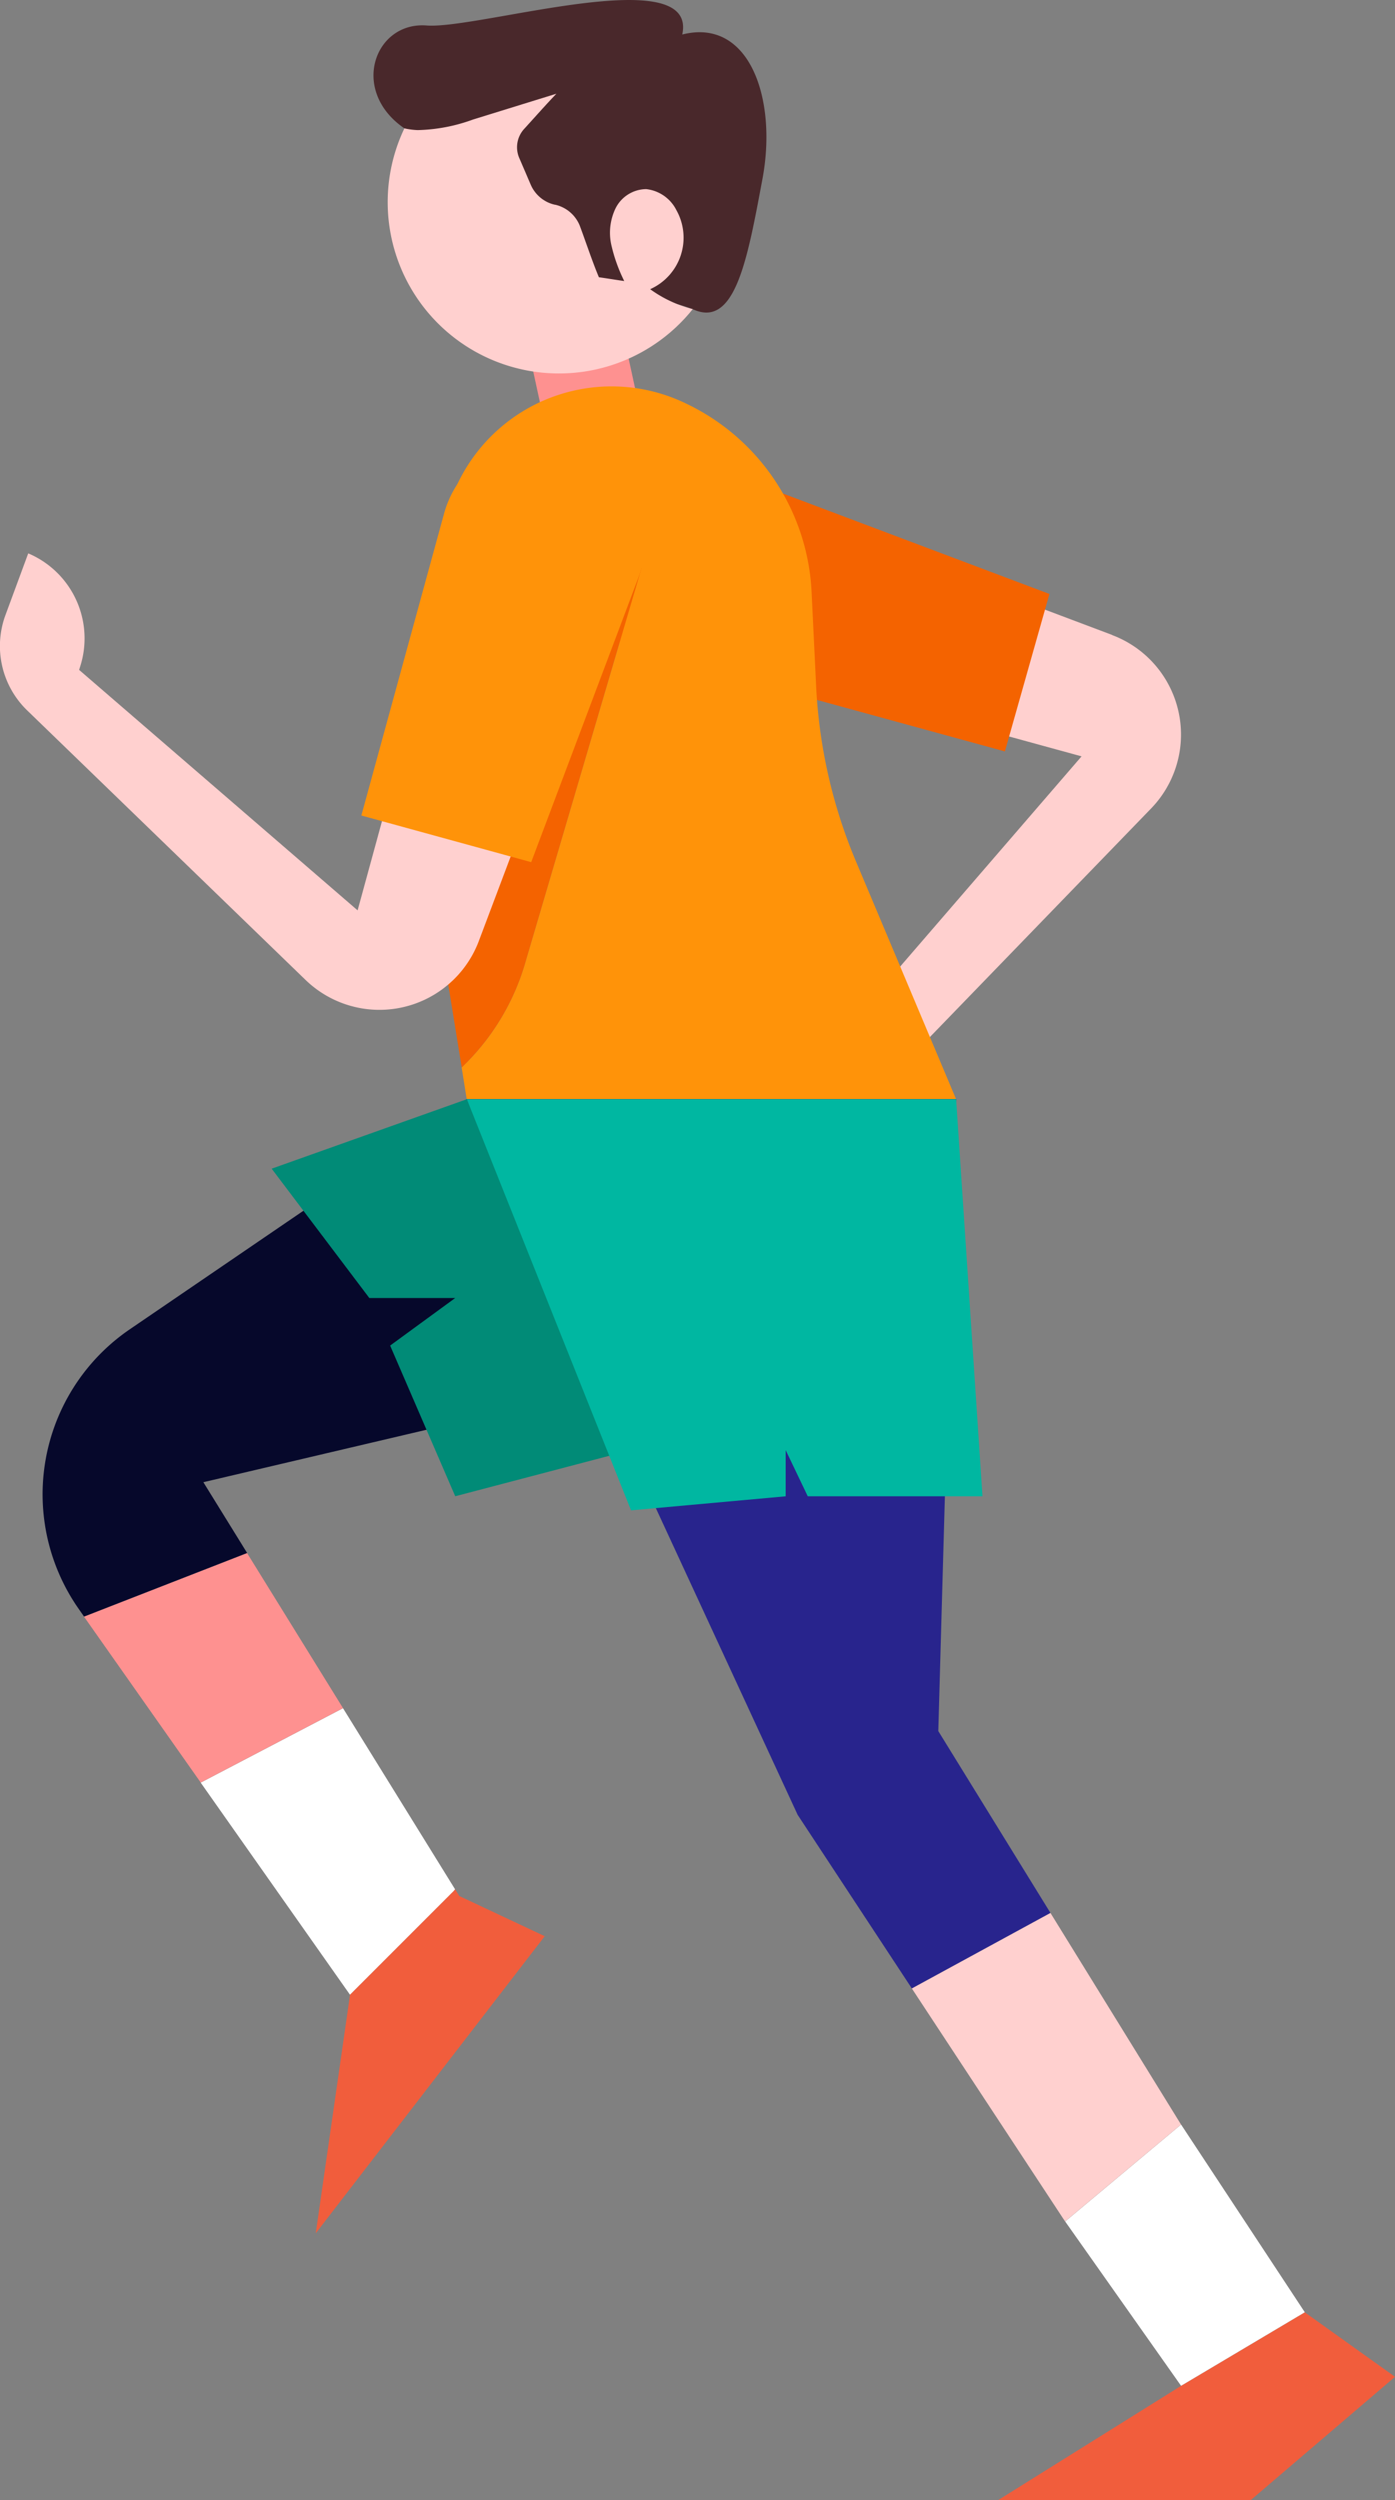 <svg xmlns="http://www.w3.org/2000/svg" width="55.03" height="98.596" viewBox="0 0 55.03 98.596"><rect x="0" y="0" width="55.03" height="98.596" fill="#808080" stroke="none"/><g id="&#x30B0;&#x30EB;&#x30FC;&#x30D7;_4431" data-name="&#x30B0;&#x30EB;&#x30FC;&#x30D7; 4431" transform="translate(-13455.115 550.566)"><path id="&#x30D1;&#x30B9;_3682" data-name="&#x30D1;&#x30B9; 3682" d="M1325.749,428.24c-2.164-1.486-1.176-4.214.88-4.056s10.716-2.57,10.083.356c2.649-.672,3.756,2.531,3.164,5.694s-1.076,5.921-2.753,5.137a7.108,7.108,0,0,0-3.89-.312l-2.624-1.542-1.33-2.492Z" transform="translate(12145.317 -973.745)" fill="#49282b"></path><path id="&#x30D1;&#x30B9;_3683" data-name="&#x30D1;&#x30B9; 3683" d="M1335.959,446.362h0a1.892,1.892,0,0,1-2.252-1.447l-.633-2.912,3.7-.8.633,2.912a1.892,1.892,0,0,1-1.447,2.252" transform="translate(12142.853 -978.945)" fill="#fe9190"></path><path id="&#x30D1;&#x30B9;_3684" data-name="&#x30D1;&#x30B9; 3684" d="M1335.669,436.083a2.223,2.223,0,0,0,1.034-3.12,1.518,1.518,0,0,0-1.191-.827,1.366,1.366,0,0,0-1.2.743,2.213,2.213,0,0,0-.176,1.451,6.352,6.352,0,0,0,.511,1.431c-.317-.043-.687-.107-1-.149-.263-.632-.492-1.326-.738-1.991a1.373,1.373,0,0,0-.985-.869l-.014,0a1.365,1.365,0,0,1-.956-.8c-.149-.348-.3-.7-.45-1.047a1.071,1.071,0,0,1,.2-1.148c.423-.463.852-.951,1.267-1.383l-3.284,1.016a6.763,6.763,0,0,1-2.188.419,2.856,2.856,0,0,1-.524-.069,6.756,6.756,0,0,0,11.374,7.129,4.94,4.94,0,0,1-1.678-.785" transform="translate(12145.093 -975.244)" fill="#ffd0cf"></path><path id="&#x30D1;&#x30B9;_3685" data-name="&#x30D1;&#x30B9; 3685" d="M1359.291,457.75l-4.107-1.547-1.454,5.141,4.351,1.192-9.484,10.986-.129-.041a3.643,3.643,0,0,0-4.466,2.048l2.438.9a3.531,3.531,0,0,0,3.756-.858l10.628-10.98a4.191,4.191,0,0,0-1.533-6.836" transform="translate(12139.7 -983.274)" fill="#ffd0cf"></path><path id="&#x30D1;&#x30B9;_3686" data-name="&#x30D1;&#x30B9; 3686" d="M1340.669,448.77a3.912,3.912,0,1,0-2.413,7.434l14.312,3.921,1.757-6.21Z" transform="translate(12142.188 -981.057)" fill="#f46300"></path><path id="&#x30D1;&#x30B9;_3687" data-name="&#x30D1;&#x30B9; 3687" d="M1331.3,470.071l4.555-15.46-8.224-.176c-.018.11-.043.218-.059.328a42.583,42.583,0,0,0,.114,12.9l1.077,6.634a9.272,9.272,0,0,0,2.538-4.227" transform="translate(12144.566 -982.764)" fill="#f46300"></path><path id="&#x30D1;&#x30B9;_3688" data-name="&#x30D1;&#x30B9; 3688" d="M1348.466,472.713l-3.951-9.38a20.324,20.324,0,0,1-1.57-6.911l-.179-3.711a8.689,8.689,0,0,0-4.964-7.438,6.724,6.724,0,0,0-8.977,3.117,12.679,12.679,0,0,0-.994,3.212l8.224.176-4.555,15.46a9.266,9.266,0,0,1-2.538,4.227l.2,1.249Z" transform="translate(12144.365 -979.93)" fill="#ff9309"></path><path id="&#x30D1;&#x30B9;_3689" data-name="&#x30D1;&#x30B9; 3689" d="M1320.841,529.167l4.1-4.1.045-.058-4.422-7.144-5.614,2.935Z" transform="translate(12148.082 -1001.065)" fill="#fff"></path><path id="&#x30D1;&#x30B9;_3690" data-name="&#x30D1;&#x30B9; 3690" d="M1322.681,532.064l-1.352,9.406,9.033-11.716-3.37-1.584-.164-.266-.045.058Z" transform="translate(12146.242 -1003.963)" fill="#f15d3c"></path><path id="&#x30D1;&#x30B9;_3691" data-name="&#x30D1;&#x30B9; 3691" d="M1313.084,518.317l5.613-2.935-3.786-6.117-6.433,2.507Z" transform="translate(12149.949 -998.585)" fill="#fe9190"></path><path id="&#x30D1;&#x30B9;_3692" data-name="&#x30D1;&#x30B9; 3692" d="M1322.917,484.109l-13.3,9.077a7.878,7.878,0,0,0-2,11.04l.2.287,6.433-2.508-1.727-2.792,17.264-4.056a17.48,17.48,0,0,0,12.339-10.8l.095-.248Z" transform="translate(12150.614 -991.326)" fill="#06082b"></path><path id="&#x30D1;&#x30B9;_3693" data-name="&#x30D1;&#x30B9; 3693" d="M1326.583,484.109l-7.7,2.74,3.852,5.1h3.389l-2.568,1.876,2.568,5.942,7-1.838a17.481,17.481,0,0,0,12.765-13.821Z" transform="translate(12146.949 -991.326)" fill="#018b77"></path><path id="&#x30D1;&#x30B9;_3694" data-name="&#x30D1;&#x30B9; 3694" d="M1371.261,551.353l-4.881,2.9-7.219,4.508h9.965l5.694-4.864Z" transform="translate(12135.326 -1010.729)" fill="#f15d3c"></path><path id="&#x30D1;&#x30B9;_3695" data-name="&#x30D1;&#x30B9; 3695" d="M1367.454,540.943l-4.572,3.824,4.572,6.48,4.881-2.9Z" transform="translate(12134.252 -1007.725)" fill="#fff"></path><path id="&#x30D1;&#x30B9;_3696" data-name="&#x30D1;&#x30B9; 3696" d="M1348.305,509.028l.7-24.919h-19.3l13.052,28.223,4.505,6.847,5.468-2.978Z" transform="translate(12143.824 -991.326)" fill="#28248d"></path><path id="&#x30D1;&#x30B9;_3697" data-name="&#x30D1;&#x30B9; 3697" d="M1365,537.56l-5.15-8.343-5.468,2.978,6.045,9.189Z" transform="translate(12136.704 -1004.342)" fill="#ffd0cf"></path><path id="&#x30D1;&#x30B9;_3698" data-name="&#x30D1;&#x30B9; 3698" d="M1329.707,484.109l6.477,16.214,6.1-.554v-1.822l.872,1.822h6.892l-1.04-15.66Z" transform="translate(12143.824 -991.326)" fill="#00b7a1"></path><path id="&#x30D1;&#x30B9;_3699" data-name="&#x30D1;&#x30B9; 3699" d="M1317.929,467.932l-10.986-9.484.041-.13a3.641,3.641,0,0,0-2.048-4.465l-.9,2.437a3.531,3.531,0,0,0,.858,3.756l10.981,10.629a4.19,4.19,0,0,0,6.836-1.534l2.41-6.395-5.371-1.473Z" transform="translate(12151.293 -982.596)" fill="#ffd0cf"></path><path id="&#x30D1;&#x30B9;_3700" data-name="&#x30D1;&#x30B9; 3700" d="M1332.483,447.739a4.042,4.042,0,0,0-5.362,2.7l-3.263,11.909,6.7,1.84,4.241-11.255a4.042,4.042,0,0,0-2.319-5.194" transform="translate(12145.512 -980.753)" fill="#ff9309"></path></g></svg>